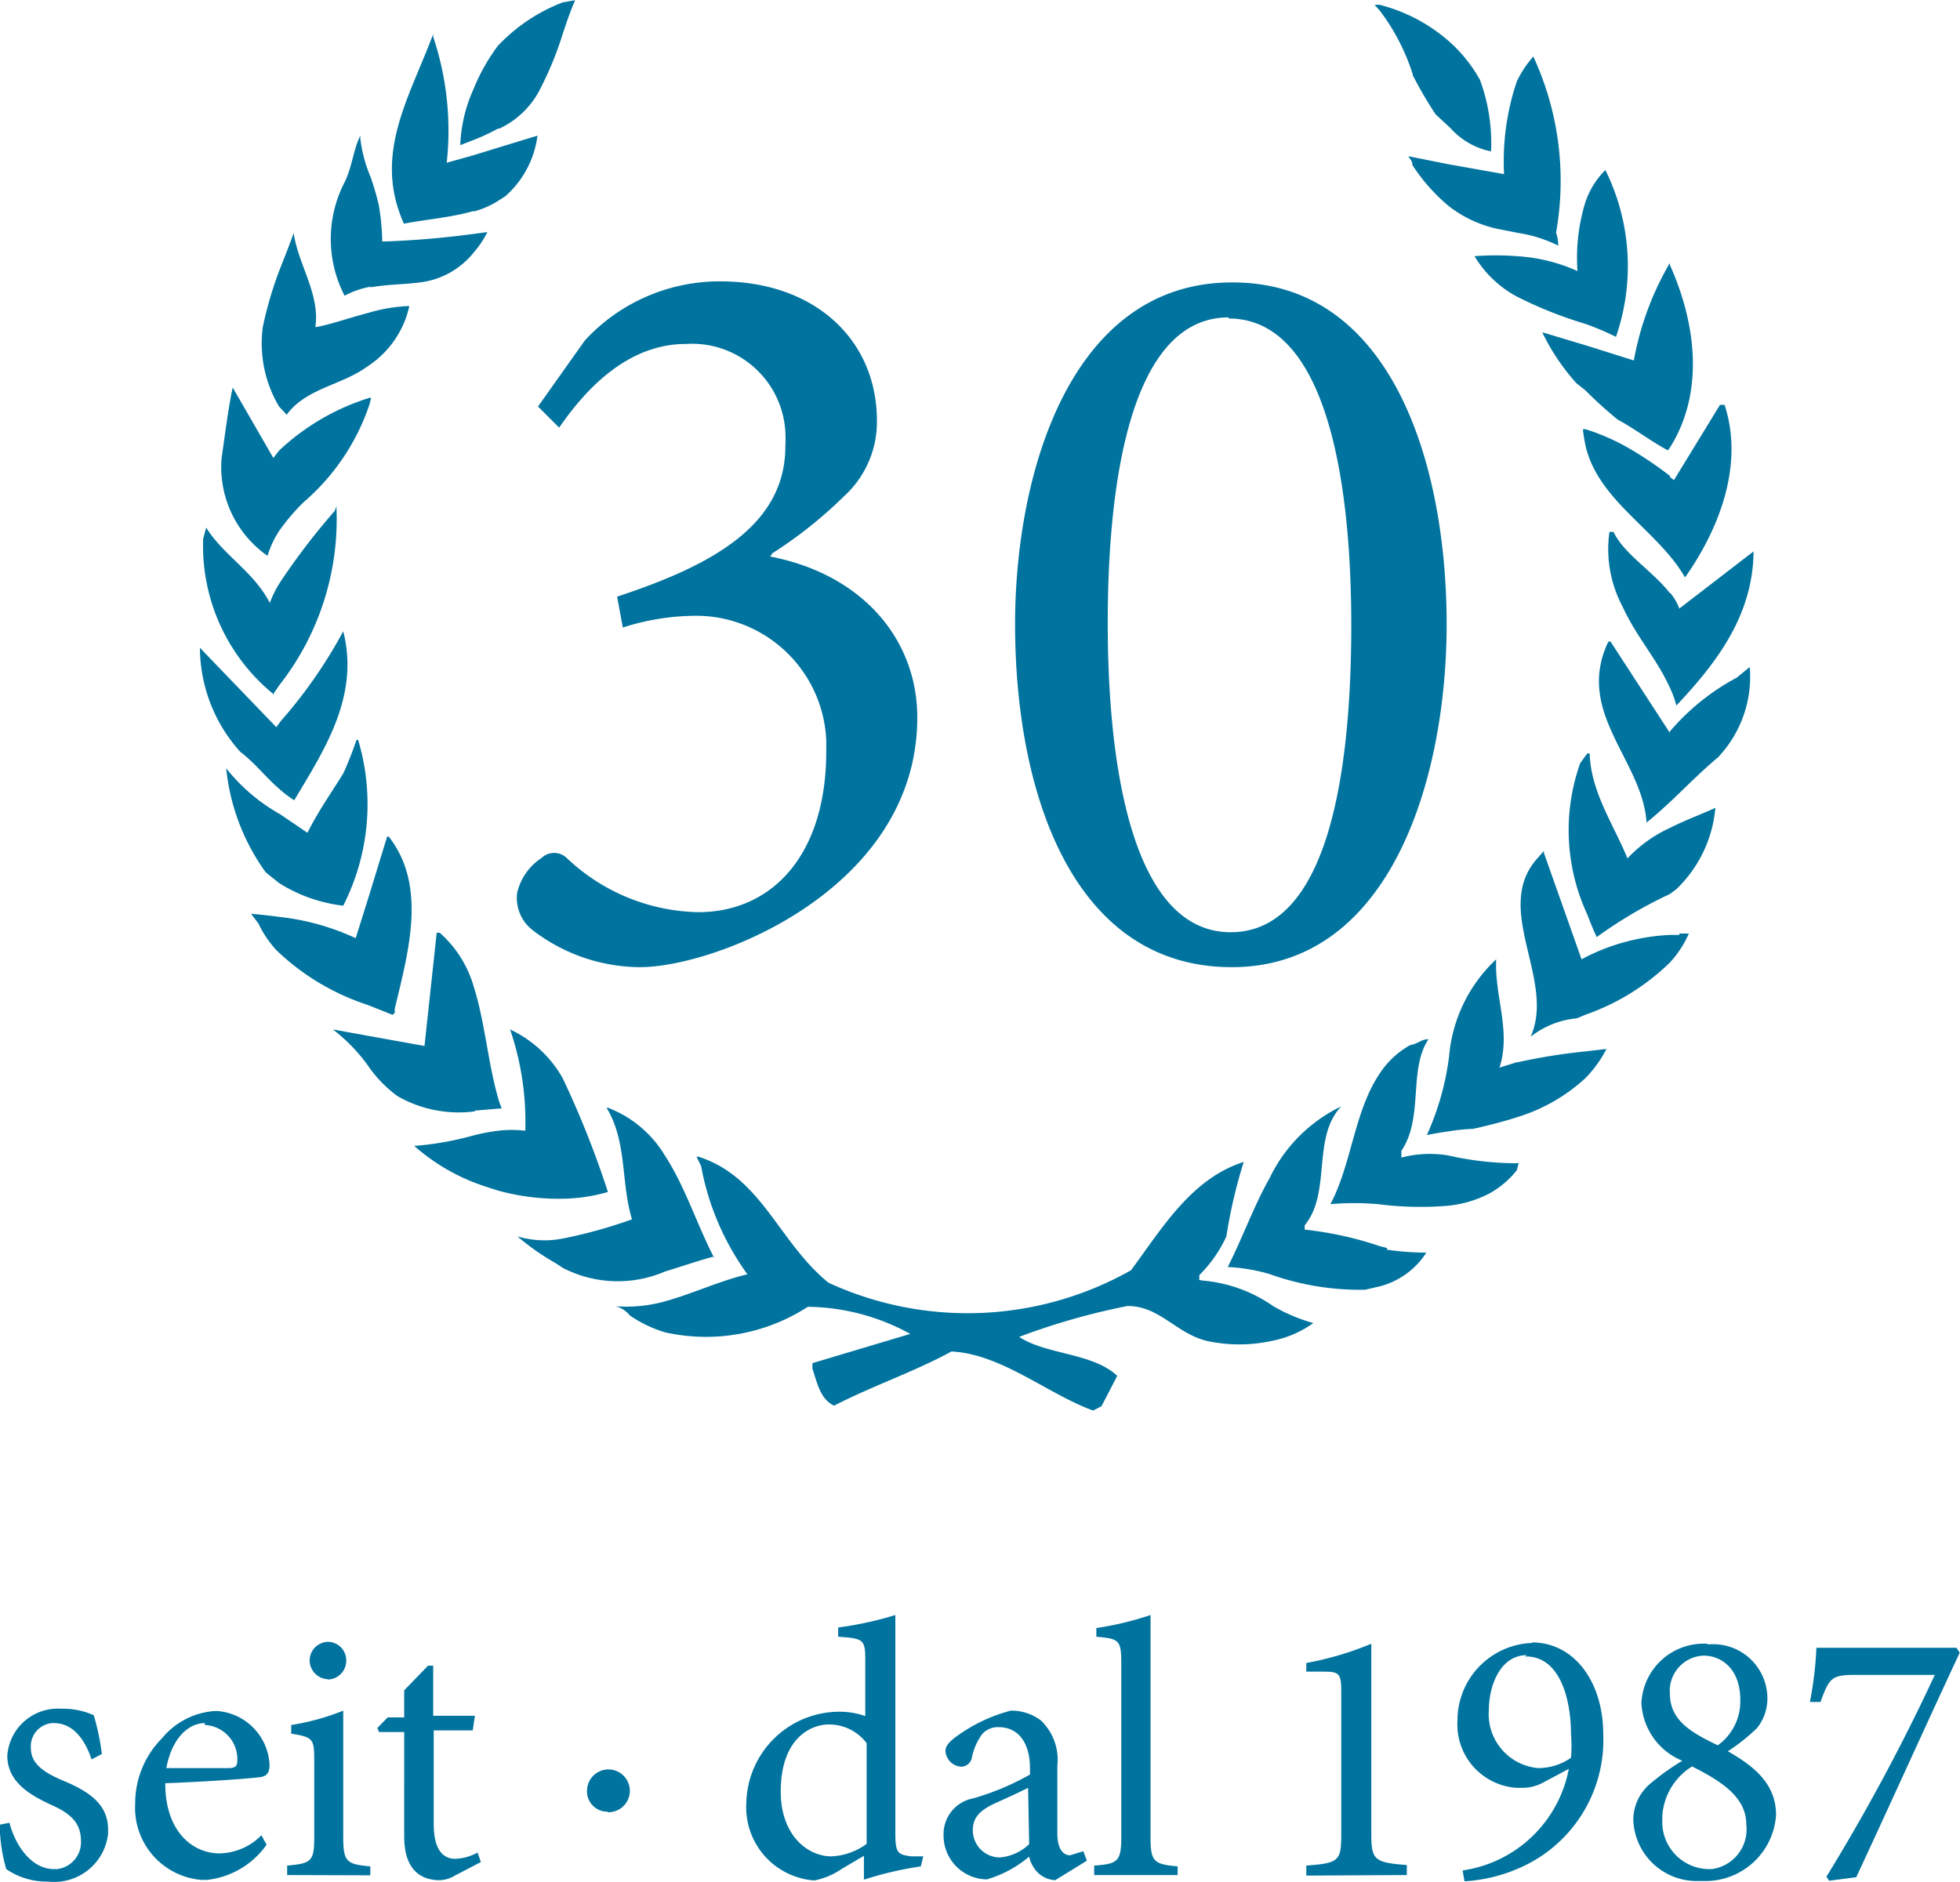 <svg xmlns="http://www.w3.org/2000/svg" width="25.52mm" height="24.51mm" viewBox="0 0 72.35 69.47"><defs><style>.a{fill:#00739e;}</style></defs><title>oberhofer_logos_footer-30-Jahre-blau</title><path class="a" d="M13.65,10.61c.59-.12,1.23-.11,1.85-.19a3,3,0,0,0,2-1.11A3.55,3.55,0,0,0,18,8.56l-.45.06a33.05,33.05,0,0,1-3.43.29,8.82,8.82,0,0,0-.13-1.36c-.08-.34-.18-.67-.29-1a5.19,5.19,0,0,1-.39-1.45V5c-.26.52-.3,1.16-.58,1.72a4.56,4.56,0,0,0,0,4.19,3.2,3.2,0,0,1,1-.34" transform="translate(-0.01 0)"/><path class="a" d="M17.5,7.8a3.3,3.3,0,0,0,.94-.42l.22-.14A3.59,3.59,0,0,0,19.85,5l-1.41.43-.94.29L16.5,6A10.91,10.91,0,0,0,16,1.35v-.1c-.88,2.36-2.23,4.44-1.08,7,.83-.16,1.76-.23,2.58-.47" transform="translate(-0.01 0)"/><path class="a" d="M18.44,4.74a3.21,3.21,0,0,0,1.45-1.35,12.54,12.54,0,0,0,.89-2.14c.14-.43.29-.86.46-1.25l-.46.08a6.47,6.47,0,0,0-2.34,1.55l-.05.05a7.21,7.21,0,0,0-.9,1.6A5.49,5.49,0,0,0,17,5.35l.44-.17a7.38,7.38,0,0,0,.95-.44" transform="translate(-0.01 0)"/><path class="a" d="M10.61,15.28c.7-.94,2-1.07,2.92-1.73l.12-.08a3.57,3.57,0,0,0,1.47-2.18,6,6,0,0,0-1.47.24c-.79.21-1.53.47-2,.54.18-1.2-.62-2.3-.79-3.42l0-.07c-.15.4-.3.8-.47,1.22a14.08,14.08,0,0,0-.68,2.27A4.58,4.58,0,0,0,10.31,15l.3.32" transform="translate(-0.01 0)"/><path class="a" d="M10.32,29.12a4.69,4.69,0,0,0,.55.42c1.07-1.8,2.43-3.82,1.81-6.24h0a17.76,17.76,0,0,1-2.31,3.32l-.16.22L7.39,23.91a5.77,5.77,0,0,0,1.48,3.83c.58.45.93.93,1.45,1.38" transform="translate(-0.01 0)"/><path class="a" d="M10.08,25.64l.24-.35a9.93,9.93,0,0,0,2.11-6.55v-.06l-.06.17a25.07,25.07,0,0,0-2,2.61,3.91,3.91,0,0,0-.4.79c-.6-1.16-1.71-1.75-2.35-2.78l-.11.41a7.06,7.06,0,0,0,2.62,5.76" transform="translate(-0.01 0)"/><path class="a" d="M9.88,20.53a3.57,3.57,0,0,1,.43-.93,7.69,7.69,0,0,1,.91-1.07,8.19,8.19,0,0,0,2.43-3.61l.06-.24h-.06a8.54,8.54,0,0,0-3.34,1.95l-.21.27L8.6,14.3c-.18.85-.27,1.66-.41,2.6a4,4,0,0,0,1.69,3.61" transform="translate(-0.01 0)"/><path class="a" d="M52.16,2.77A15.67,15.67,0,0,0,53,4.21l.55.51a2.72,2.72,0,0,0,1.5.86,6.77,6.77,0,0,0-.41-2.64A5.38,5.38,0,0,0,53.5,1.52,6.2,6.2,0,0,0,50.94.17h-.07l-.12,0,.19.21a7.79,7.79,0,0,1,1.22,2.36" transform="translate(-0.01 0)"/><path class="a" d="M61.65,17.56a13.7,13.7,0,0,0-1.48-1,7.92,7.92,0,0,0-1.63-.72h-.1a6.17,6.17,0,0,0,.1.62c.4,1.71,2,2.73,3.11,4.06a5.39,5.39,0,0,1,.56.79c1.18-1.67,2.21-4.07,1.46-6.37H63.5l-1.7,2.78-.15-.12" transform="translate(-0.01 0)"/><path class="a" d="M61.65,21.89c-.63-.81-1.7-1.45-2.08-2.26h-.15a4.52,4.52,0,0,0,.48,2.75c.51,1.12,1.26,1.92,1.75,3a3.71,3.71,0,0,1,.24.66c1.5-1.59,2.83-3.34,2.85-5.69L62,22.46a2,2,0,0,0-.33-.57" transform="translate(-0.01 0)"/><path class="a" d="M56,9.45a10.15,10.15,0,0,0-1.56,0A4.06,4.06,0,0,0,56,10.94a15.34,15.34,0,0,0,2.5,1,9.17,9.17,0,0,1,1.16.49,8,8,0,0,0-.39-6.16,3,3,0,0,0-.77,1.29A7,7,0,0,0,58.24,10,6.33,6.33,0,0,0,56,9.45" transform="translate(-0.01 0)"/><path class="a" d="M53.5,6.06,52,5.76c.06.13.13.13.15.33A6.75,6.75,0,0,0,53.5,7.61a4.47,4.47,0,0,0,1.78.83l.76.15a5.08,5.08,0,0,1,1.49.47,1.61,1.61,0,0,0-.08-.48,10.93,10.93,0,0,0-.84-6.5h0A3.87,3.87,0,0,0,56,3a9.23,9.23,0,0,0-.47,3.42Z" transform="translate(-0.01 0)"/><path class="a" d="M56.94,12.26a7.93,7.93,0,0,0,1.26,1.88l.34.27a14.8,14.8,0,0,0,1.18,1.07c.63.34,1.27.83,1.86,1.14l.07-.1c1.26-2,1-4.51,0-6.75V9.7h0a11,11,0,0,0-1.33,3.6l-1.78-.56Z" transform="translate(-0.01 0)"/><path class="a" d="M62,34.51h-.35a7.69,7.69,0,0,0-3.11.82l-.15.08L57,31.48v-.07l-.3.34c-1.56,1.87.74,4.45-.19,6.52a3.22,3.22,0,0,1,1.7-.68l.34-.14a8.44,8.44,0,0,0,3.11-1.93,3.87,3.87,0,0,0,.69-1.06H62" transform="translate(-0.01 0)"/><path class="a" d="M51.22,46.07,50.94,46a12.92,12.92,0,0,0-2.77-.61v-.16c1-1.21.25-3.23,1.35-4.39h0a5.65,5.65,0,0,0-2.65,2.66c-.57,1-1,2.21-1.54,3.27a6.62,6.62,0,0,1,1.54.26,9.91,9.91,0,0,0,3.53.58l.52-.12a2.91,2.91,0,0,0,1.74-1.25,10.36,10.36,0,0,1-1.46-.11" transform="translate(-0.01 0)"/><path class="a" d="M10.32,32.6a5.66,5.66,0,0,0,2.36.83,8.28,8.28,0,0,0,.55-6.12h-.06a13.31,13.31,0,0,1-.49,1.24c-.45.73-.93,1.4-1.32,2.19l-1-.68a6.81,6.81,0,0,1-2-1.7A7.9,7.9,0,0,0,9.82,32.2l.5.4" transform="translate(-0.01 0)"/><path class="a" d="M56,39.21l-.64.2c.44-1.35-.19-2.64-.12-4h0A5.55,5.55,0,0,0,53.5,39a10.12,10.12,0,0,1-.82,2.9c.28-.06.54-.1.82-.14a6.88,6.88,0,0,1,.89-.09c.57-.13,1.13-.27,1.65-.44a6.53,6.53,0,0,0,2.5-1.44,4.47,4.47,0,0,0,.77-1.07l-.77.09a21.32,21.32,0,0,0-2.5.4" transform="translate(-0.01 0)"/><path class="a" d="M64.14,25a8.45,8.45,0,0,0-2.49,2v.05l-2.19-3.37h-.08c-1.25,2.62,1.26,4.37,1.41,6.68.3-.24.6-.51.9-.79.56-.53,1.13-1.11,1.74-1.62a4.33,4.33,0,0,0,1.17-3.33l-.42.34" transform="translate(-0.01 0)"/><path class="a" d="M60.08,31.67c-.51-1.24-1.35-2.45-1.39-3.86H58.6l-.26.36a7.39,7.39,0,0,0,.26,5.58c.11.29.22.56.35.84A16.34,16.34,0,0,1,61.65,33l.24-.18a4.73,4.73,0,0,0,1.44-3c-.58.26-1.15.47-1.68.74a5,5,0,0,0-1.57,1.13" transform="translate(-0.01 0)"/><path class="a" d="M56,42.94a11.51,11.51,0,0,1-2.54-.29,4.17,4.17,0,0,0-1.72.08v-.25c.83-1.22.25-3,1-4.12-.27,0-.38.17-.68.22a3.22,3.22,0,0,0-1.18,1.14c-.88,1.36-1,3.31-1.76,4.73a10.34,10.34,0,0,1,1.76,0,12.18,12.18,0,0,0,2.56.06A4.21,4.21,0,0,0,55,44.05a3.43,3.43,0,0,0,1-.85l.07-.27H56" transform="translate(-0.01 0)"/><path class="a" d="M14.58,37.39v-.15c.51-2.13,1.2-4.54-.22-6.36H14.3l-.68,2.22-.48,1.53a9,9,0,0,0-2.86-.79c-.34-.05-.67-.08-1-.11l.27.36a3.93,3.93,0,0,0,.68,1,8.77,8.77,0,0,0,3.34,2l.93.37" transform="translate(-0.01 0)"/><path class="a" d="M44.28,47.25v-.18a4.86,4.86,0,0,0,1-1.43,18.59,18.59,0,0,1,.64-2.75c-1.93.62-3,2.43-4.16,4a12.27,12.27,0,0,1-11.17.46c-1.85-1.51-2.46-3.9-4.79-4.65h-.08l.17.34a9.8,9.8,0,0,0,1.71,4c-1.05.25-2,.71-3.05,1a5.29,5.29,0,0,1-1.81.18,1,1,0,0,1,.52.34,4.66,4.66,0,0,0,1.29.62,6.92,6.92,0,0,0,5.28-.94,8,8,0,0,1,3.78,1L30,50.32v.21c.17.49.28,1.12.8,1.36,1.37-.71,3-1.27,4.33-2,1.85.09,3.55,1.57,5.23,2.18l.31-.16.58-1.12c-.89-.85-2.63-.78-3.62-1.44a25.22,25.22,0,0,1,4-1.14c1.19,0,1.77,1,2.93,1.29a5.66,5.66,0,0,0,2.39,0,3.92,3.92,0,0,0,1.54-.66A6.24,6.24,0,0,1,47,48.21a5.32,5.32,0,0,0-2.61-.94" transform="translate(-0.01 0)"/><path class="a" d="M17.5,41l.94-.08h.09l-.09-.24c-.41-1.34-.52-2.93-.94-4.25a4.18,4.18,0,0,0-1.26-2h-.11l-.45,4.18-2-.36L12.3,38a6.38,6.38,0,0,1,1.38,1.46,4.74,4.74,0,0,0,1,1,4.55,4.55,0,0,0,2.89.56" transform="translate(-0.01 0)"/><path class="a" d="M22.45,44a34.63,34.63,0,0,0-1.67-4.2A4.33,4.33,0,0,0,18.84,38a10.55,10.55,0,0,1,.56,3.74,4.18,4.18,0,0,0-1,0,7.1,7.1,0,0,0-.94.18,11.37,11.37,0,0,1-2.16.38,7.49,7.49,0,0,0,2.16,1.33c.3.12.62.22.94.32a8.4,8.4,0,0,0,2.34.3A6.26,6.26,0,0,0,22.45,44" transform="translate(-0.01 0)"/><path class="a" d="M26.37,46.43c-.63-1.22-1.08-2.65-1.82-3.78a4.2,4.2,0,0,0-2.1-1.76H22.4c.77,1.27.52,2.75.94,4.12a17.68,17.68,0,0,1-2.56.71,3.49,3.49,0,0,1-1.67-.08,8.93,8.93,0,0,0,1.43,1l.24.16a4.41,4.41,0,0,0,3.77.14c.62-.19,1.23-.4,1.82-.56" transform="translate(-0.01 0)"/><path class="a" d="M45.36,11.75c3.55,0,4.53,5.78,4.53,11.33S49,34.41,45.44,34.41,40.9,28.51,40.9,23s.94-11.29,4.46-11.29m.12-1.29c-5.93,0-8,7-8,12.62,0,6.21,2.12,12.66,8,12.66s7.93-7,7.93-12.66c0-6-2.07-12.62-7.89-12.62m-17,10a16.26,16.26,0,0,0,2.65-2.11,3.71,3.71,0,0,0,1.21-2.78c0-3-2.3-5.15-5.78-5.15h0a6.76,6.76,0,0,0-5,2.18L19.87,15l.78.78c1-1.45,2.54-3.09,4.69-3.09A3.45,3.45,0,0,1,29,15.93a4.86,4.86,0,0,1,0,.54c0,2.89-2.65,4.38-6.21,5.55L23,23.16a8.87,8.87,0,0,1,2.51-.43,4.81,4.81,0,0,1,5,4.59v.41c0,3.83-2,5.94-4.73,5.94a7.25,7.25,0,0,1-4.85-2,.67.67,0,0,0-.93,0,2.09,2.09,0,0,0-.9,1.29,1.5,1.5,0,0,0,.62,1.41,6.54,6.54,0,0,0,3.91,1.33c2.81,0,10.24-2.89,10.24-9.22,0-2.86-2-5.28-5.43-5.94Z" transform="translate(-0.01 0)"/><path class="a" d="M72.23,60.83H67.06a13.63,13.63,0,0,1-.24,2h.39c.33-.9.41-1,1.3-1h2.92a73.07,73.07,0,0,1-4,7.45l.1.15,1-.13c1.3-2.79,2.54-5.55,3.82-8.29ZM63.05,69a1.74,1.74,0,0,1-1.68-1.78.76.76,0,0,0,0-.15,2.32,2.32,0,0,1,1.1-1.86c1.05.53,2,1.12,2,2.13A1.48,1.48,0,0,1,63.2,69h-.15m-.14-7.88c.63,0,1.34.48,1.34,1.63a2,2,0,0,1-.83,1.68c-1-.48-1.77-.92-1.77-1.92a1.3,1.3,0,0,1,1.21-1.39h0m.15-.44a2.3,2.3,0,0,0-2.41,2.19v0A2.43,2.43,0,0,0,62.11,65a9.07,9.07,0,0,0-1.2.86,1.76,1.76,0,0,0-.61,1.29,2.34,2.34,0,0,0,2.39,2.29h.21A2.61,2.61,0,0,0,65.57,67c0-1.17-.85-1.82-1.78-2.35a6.91,6.91,0,0,0,1.08-.86,1.74,1.74,0,0,0,.38-1.09,2,2,0,0,0-2.11-2h-.08m-6.77.45C57.61,61.11,58,62.77,58,64a5.32,5.32,0,0,1,0,.89,2.1,2.1,0,0,1-1.22.38,2,2,0,0,1-1.81-2.17v0c0-.8.38-2,1.41-2m.21-.45a2.86,2.86,0,0,0-2.78,2.88A2.34,2.34,0,0,0,56,66h.19a1.6,1.6,0,0,0,.81-.21l.92-.49A4.67,4.67,0,0,1,54,69.05l.07.4A5.79,5.79,0,0,0,56,69a5.15,5.15,0,0,0,3.19-5c0-1.82-1-3.37-2.65-3.37m-4.6,8.59v-.37c-1.22-.09-1.31-.2-1.31-1.17v-7a11.63,11.63,0,0,1-2.4.71v.32h.65c.59,0,.64.09.64.78V67.7c0,1-.08,1.08-1.29,1.17v.37Zm-8.46,0V68.9c-.86-.08-1-.16-1-1.06V59.62a11.53,11.53,0,0,1-2,.48v.32c.84.08.92.11.92,1v6.39c0,.9-.12,1-1,1.06v.35ZM38,68.08a1.79,1.79,0,0,1-1.08.49,1,1,0,0,1-1-1c0-.5.29-.75.82-1,.29-.13.93-.42,1.22-.57Zm2.13.61L40,68.34l-.49.15c-.23,0-.47-.2-.47-.81v-2.5a2,2,0,0,0-.61-1.67,1.8,1.8,0,0,0-1.11-.36,5.94,5.94,0,0,0-2,.95c-.25.18-.41.35-.41.53a.62.62,0,0,0,.58.59.41.41,0,0,0,.39-.31,2.19,2.19,0,0,1,.39-.9.77.77,0,0,1,.61-.25c.69,0,1.15.54,1.15,1.52v.23a9.64,9.64,0,0,1-2.1.88,1.34,1.34,0,0,0-1.09,1.34,1.62,1.62,0,0,0,1.6,1.65h0A4.3,4.3,0,0,0,38,68.54a1.19,1.19,0,0,0,.33.6,1,1,0,0,0,.63.27ZM32,68.07a2.38,2.38,0,0,1-1.3.46c-.88,0-1.87-.78-1.87-2.39,0-2,1.14-2.48,1.77-2.48a1.74,1.74,0,0,1,1.4.69Zm2.09.46h-.43c-.5-.06-.6-.12-.6-.83V59.62a12.82,12.82,0,0,1-2.11.46v.34c1,.07,1,.11,1,1v1.93a2.91,2.91,0,0,0-.91-.16,3.44,3.44,0,0,0-3.48,3.35,2.71,2.71,0,0,0,2.51,2.88,2.71,2.71,0,0,0,1-.42l.83-.49v.88A13.14,13.14,0,0,1,34,68.9ZM22.44,66.9a.79.79,0,1,0-.76-.82v0a.75.75,0,0,0,.71.8h.05m-4.68,1.86-.12-.35a1.88,1.88,0,0,1-.82.23c-.36,0-.8-.2-.8-1.3V63.88h1.44l.08-.54H16V61.49h-.19l-.88.91v1h-.61l-.38.39.06.15h.93V67.8c0,1.07.47,1.61,1.32,1.61a1.19,1.19,0,0,0,.57-.18Zm-4.08.49V68.9c-.87-.08-1-.16-1-1.08V63.15a8.7,8.7,0,0,1-1.92.53V64c.81.13.85.19.85,1v2.79c0,.92-.09,1-1,1.08v.35ZM12.1,62a.69.69,0,0,0,.69-.69.68.68,0,0,0-.66-.7h0a.69.69,0,0,0-.69.69h0a.7.7,0,0,0,.68.69M7.57,63.68A1.26,1.26,0,0,1,8.77,65v0c0,.2-.08.27-.32.27H6.15c.2-1.09.81-1.66,1.42-1.66m2.09,4.14a2.22,2.22,0,0,1-1.55.67c-.95,0-2-.76-2-2.59,1.62-.06,3.33-.19,3.54-.23s.31-.17.31-.44a2.09,2.09,0,0,0-2-2H8a2.76,2.76,0,0,0-2,1,3.41,3.41,0,0,0-1,2.42A2.67,2.67,0,0,0,7.46,69.4h.18a3.1,3.1,0,0,0,2.21-1.3Zm-5.89-3a8.65,8.65,0,0,0-.3-1.43,2.73,2.73,0,0,0-1.19-.24,1.87,1.87,0,0,0-2,1.73v0c0,1,.88,1.48,1.69,1.85S3,67.42,3,68a1,1,0,0,1-.88,1H2c-.8,0-1.41-.82-1.64-1.71L0,67.36A6.13,6.13,0,0,0,.24,69a2.63,2.63,0,0,0,1.54.46A2,2,0,0,0,4,67.7s0-.11,0-.16c0-.93-.69-1.41-1.72-1.83-.59-.26-1.13-.57-1.13-1.17a.86.86,0,0,1,.78-.93H2c.66,0,1.12.53,1.39,1.34Z" transform="translate(-0.01 0)"/></svg>